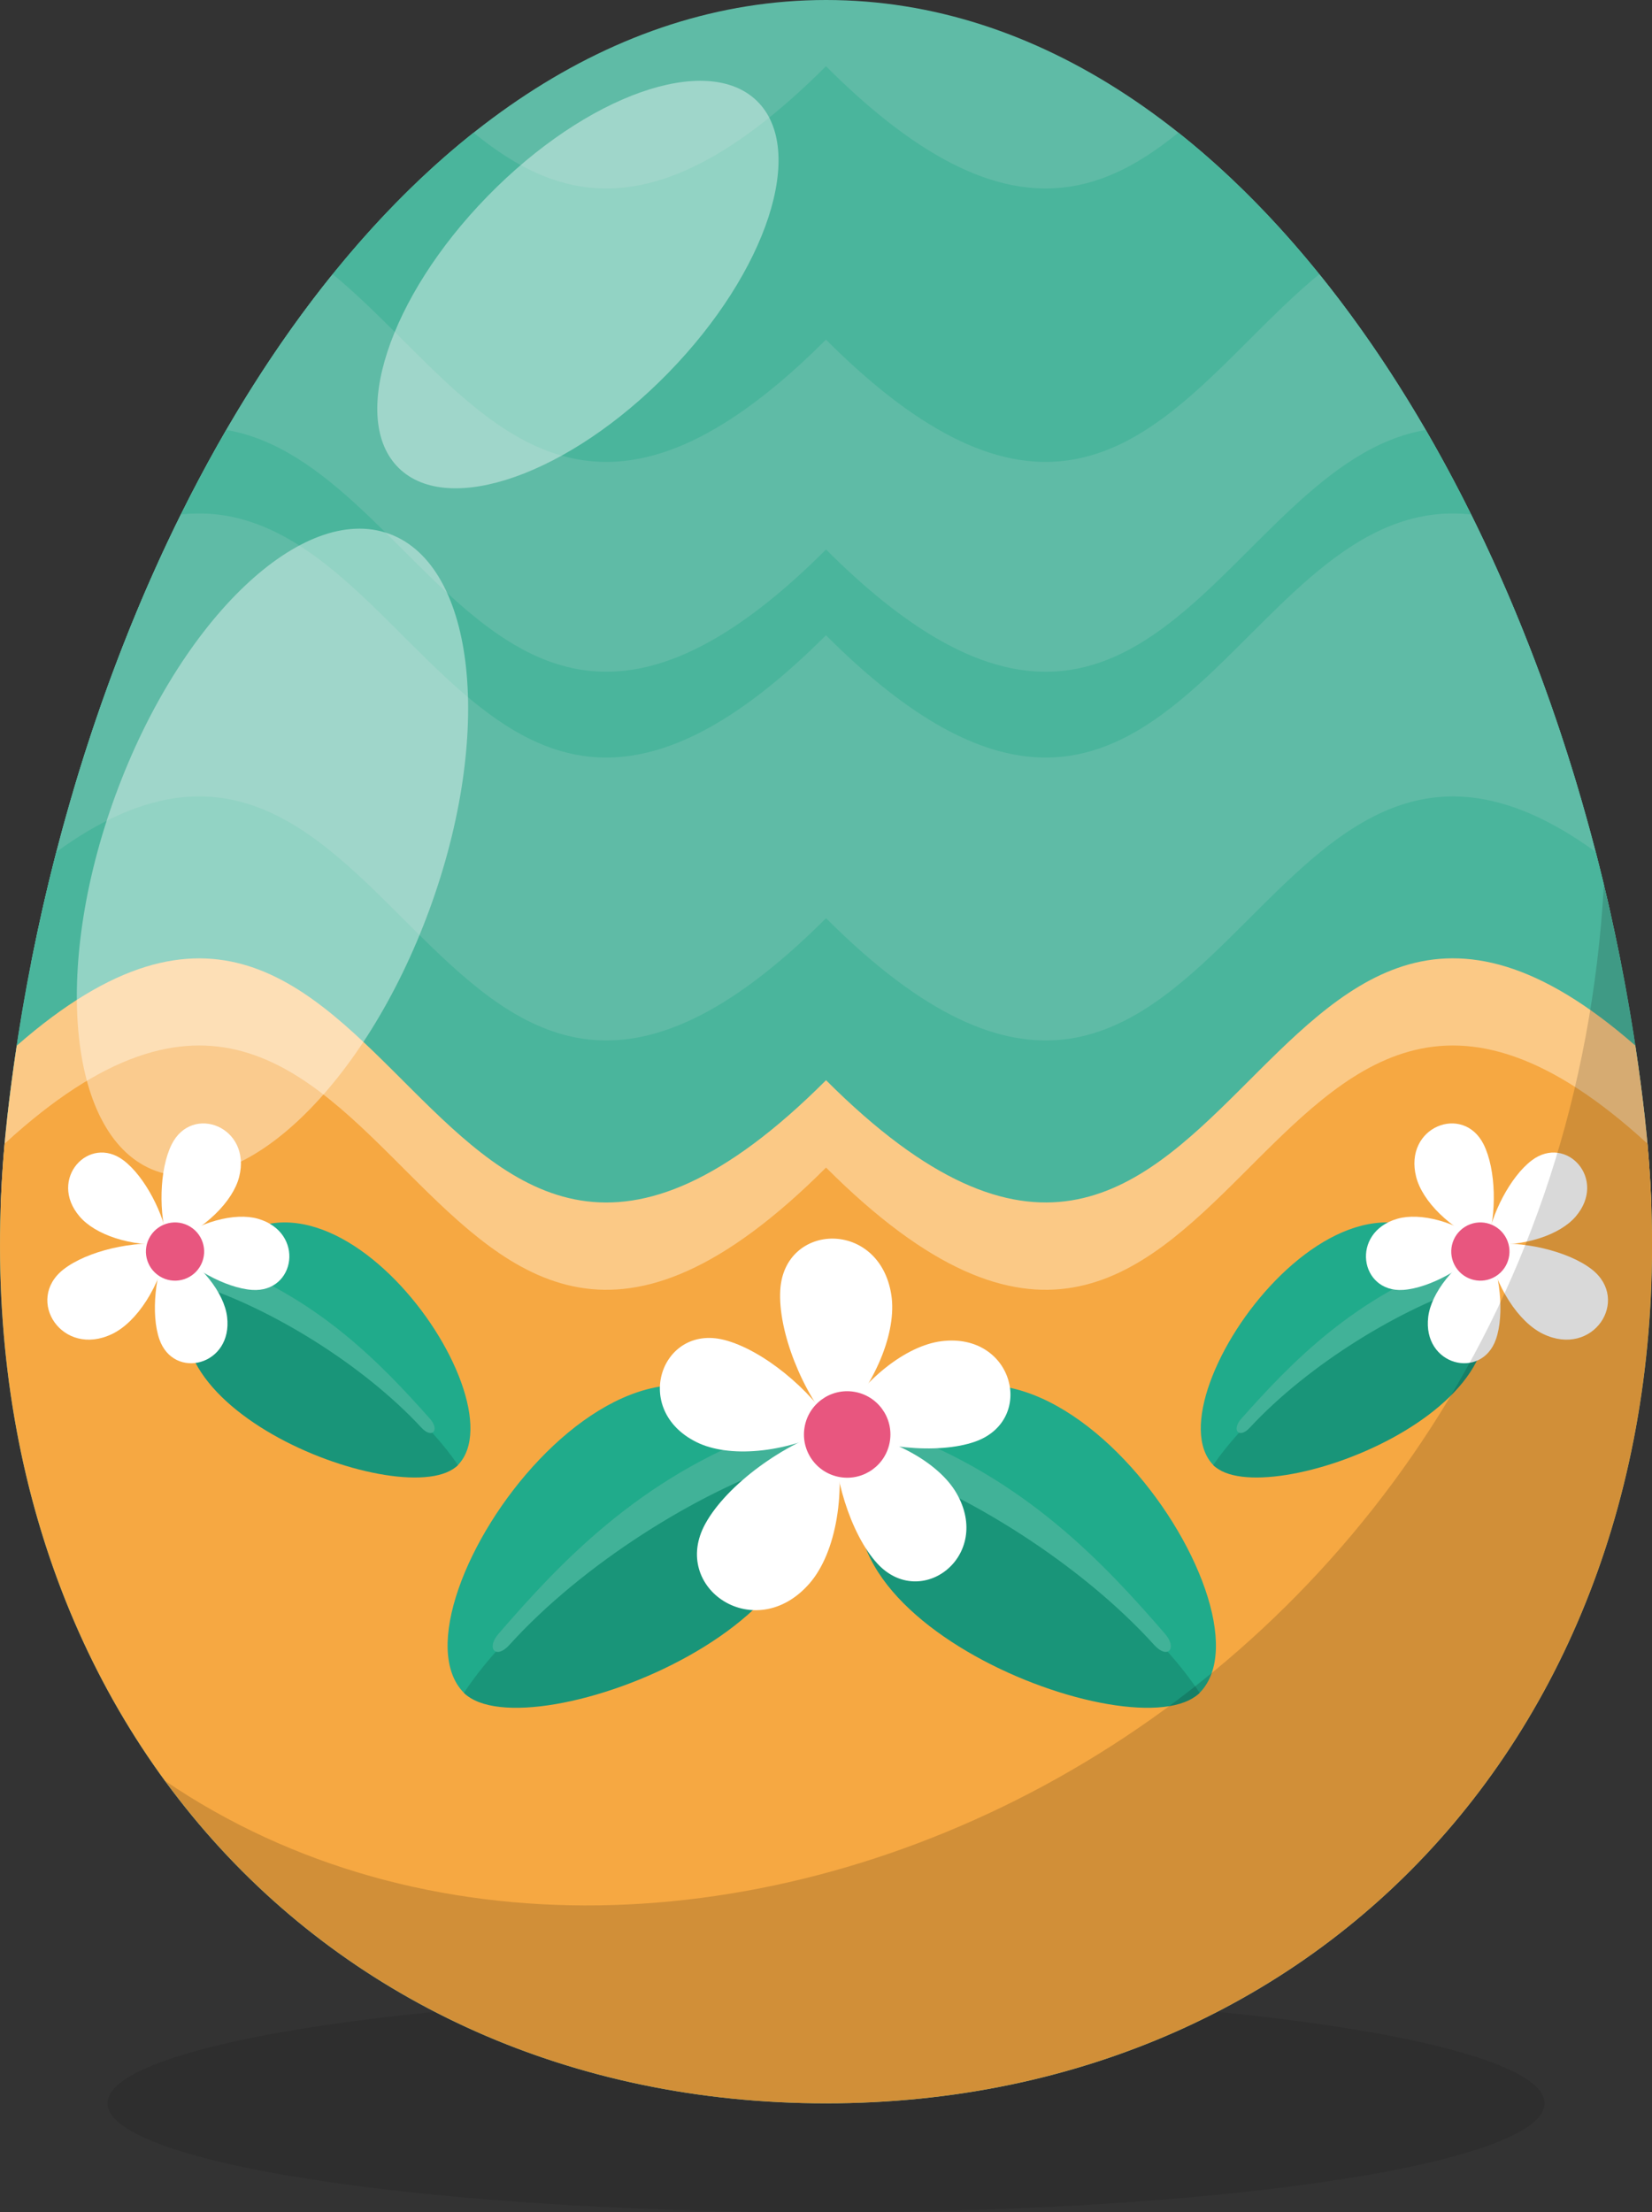 <?xml version="1.0" encoding="UTF-8"?><svg id="a" xmlns="http://www.w3.org/2000/svg" viewBox="0 0 219.11 293.3"><rect x="0" y="0" width="219.11" height="293.3" fill="#333333" stroke="none"/><ellipse cx="109.56" cy="278.85" rx="95.3" ry="14.45" opacity=".1"/><path d="M109.56,278.85C41.09,278.85-7.53,223.74.96,148.13,9.45,72.52,52.77,0,109.56,0s100.1,72.52,108.59,148.13c8.49,75.61-40.13,130.72-108.59,130.72Z" fill="#5fbba6" fill-rule="evenodd"/><path d="M17.26,83.21c11.02-27.26,26.68-50.64,45.55-65.62,11.48,9.36,24.84,13.1,46.74-8.81,21.9,21.9,35.26,18.17,46.74,8.81,18.88,14.98,34.53,38.37,45.55,65.62-19.01,30.78-52.25,49.64-92.3,49.64s-73.29-18.86-92.3-49.64Z" fill="#4ab59c" fill-rule="evenodd"/><path d="M9.71,104.88c7.74-26.17,19.55-50.14,34.41-68.53,17.89,14.65,31.27,42.84,65.43,8.68,34.16,34.16,47.54,5.97,65.43-8.68,14.86,18.4,26.67,42.36,34.41,68.53-16.76,39.3-53.82,64.21-99.84,64.21S26.48,144.18,9.71,104.88Z" fill="#5fbba6" fill-rule="evenodd"/><path d="M5.5,121.12c5.21-23.23,13.6-45.32,24.52-64.12,26.75,4.57,37.13,58.25,79.54,15.85,42.41,42.41,52.79-11.28,79.54-15.85,10.92,18.81,19.31,40.9,24.52,64.13-14.03,45.92-53.66,75.79-104.05,75.79S19.53,167.03,5.5,121.12Z" fill="#4ab59c" fill-rule="evenodd"/><path d="M4.13,127.64c4.15-21.09,10.93-41.42,19.86-59.43,31.45-3.45,40.11,61.46,85.56,16.01,45.45,45.45,54.11-19.46,85.56-16.01,8.94,18,15.72,38.34,19.86,59.43-12.65,48.66-53.27,80.65-105.43,80.65S16.78,176.3,4.13,127.64Z" fill="#5fbba6" fill-rule="evenodd"/><path d="M.96,148.19v-.06c1.34-11.9,3.54-23.72,6.52-35.19,46.16-33.49,49.58,61.29,102.08,8.79,52.5,52.5,55.92-42.27,102.08-8.79,2.98,11.47,5.18,23.29,6.51,35.19v.06c-6.86,58.05-50.6,97.6-108.59,97.6S7.82,206.24.96,148.19Z" fill="#4ab59c" fill-rule="evenodd"/><path d="M109.56,267.28C48.13,267.28,2.69,222.92.12,159.19c.14-3.64.42-7.32.84-11.06.36-3.17.78-6.34,1.26-9.5,51.24-44.87,52.9,59.02,107.34,4.58,54.43,54.43,56.09-49.45,107.34-4.59.48,3.16.9,6.33,1.26,9.5.42,3.74.69,7.43.84,11.06-2.57,63.73-48.01,108.09-109.43,108.09Z" fill="#fbc986" fill-rule="evenodd"/><path d="M109.56,278.85c-67.4,0-115.57-53.42-108.95-127.22,52.83-48.5,53.95,58.16,108.95,3.16,55,55,56.11-51.66,108.95-3.16,6.63,73.81-41.54,127.22-108.95,127.22Z" fill="#f6a842" fill-rule="evenodd"/><path d="M116.52,192.29c-14.37,21.54,36.34,38.46,42.59,32.14,11.18-11.3-23.68-60.48-42.59-32.14Z" fill="#20ab8b" fill-rule="evenodd"/><path d="M116.52,192.29c-14.37,21.54,34.28,40.4,42.59,32.14-9.51-14.36-31.54-27.28-42.59-32.14Z" fill="#199579" fill-rule="evenodd"/><path d="M116.06,193.83c11.96,3.95,27.3,13.5,37.04,24.27,1.75,1.93,3.12.46,1.41-1.51-7.97-9.19-18.56-20.66-35.95-26.96-4.75-1.72-6.87,2.75-2.5,4.19Z" fill="#41b298" fill-rule="evenodd"/><path d="M104.12,192.29c14.37,21.54-36.34,38.46-42.59,32.14-11.18-11.3,23.68-60.48,42.59-32.14Z" fill="#20ab8b" fill-rule="evenodd"/><path d="M104.12,192.29c14.37,21.54-34.28,40.4-42.59,32.14,9.51-14.36,31.54-27.28,42.59-32.14Z" fill="#199579" fill-rule="evenodd"/><path d="M104.58,193.83c-11.96,3.95-27.3,13.5-37.04,24.27-1.75,1.93-3.12.46-1.41-1.51,7.97-9.19,18.56-20.66,35.95-26.96,4.75-1.72,6.87,2.75,2.5,4.19Z" fill="#41b298" fill-rule="evenodd"/><path d="M110.64,189.37c-6.52,1.85-14.25,7.45-17.1,12.66-4.68,8.53,6.64,16.16,13.84,7.88,3.48-4.01,5.03-12.16,3.26-20.53Z" fill="#fff" fill-rule="evenodd"/><path d="M110.64,189.37c-.31,5.97,2.16,14.01,5.69,17.88,5.78,6.34,15.38-.94,10.52-9.31-2.35-4.05-8.72-7.67-16.21-8.57Z" fill="#fff" fill-rule="evenodd"/><path d="M110.64,189.37c5.37,2.62,13.74,3.49,18.68,1.76,8.1-2.85,5.15-14.52-4.45-13.32-4.65.58-10.47,5.02-14.23,11.56Z" fill="#fff" fill-rule="evenodd"/><path d="M110.64,189.37c-3.05-5.14-9.56-10.47-14.63-11.74-8.33-2.08-12.29,9.29-3.61,13.57,4.2,2.07,11.5,1.56,18.24-1.83Z" fill="#fff" fill-rule="evenodd"/><path d="M110.64,189.37c-4.19-4.67-7.48-12.87-7.15-18.35.54-9,13.18-9.38,14.73.66.75,4.86-2.06,12.01-7.58,17.69Z" fill="#fff" fill-rule="evenodd"/><path d="M106.7,189.29c.49-3.13,3.42-5.27,6.55-4.78,3.13.49,5.27,3.42,4.78,6.55-.49,3.13-3.42,5.27-6.55,4.78-3.13-.49-5.27-3.42-4.78-6.55Z" fill="#e8567f" fill-rule="evenodd"/><path d="M26.55,169.11c-11.2,17.27,29.28,30.21,34.19,25.12,8.77-9.1-19.44-47.85-34.19-25.12Z" fill="#20ab8b" fill-rule="evenodd"/><path d="M26.55,169.11c-11.2,17.27,27.67,31.78,34.19,25.12-7.71-11.32-25.36-21.37-34.19-25.12Z" fill="#199579" fill-rule="evenodd"/><path d="M26.2,170.35c9.55,3.02,21.85,10.46,29.7,18.93,1.41,1.52,2.48.33,1.11-1.21-6.43-7.22-14.97-16.24-28.86-21.07-3.79-1.32-5.43,2.26-1.95,3.36Z" fill="#41b298" fill-rule="evenodd"/><path d="M22.35,164.98c-4.53-.57-10.79.85-13.94,3.32-5.16,4.05-.16,11.76,6.49,8.54,3.22-1.56,6.33-6.2,7.45-11.86Z" fill="#fff" fill-rule="evenodd"/><path d="M22.35,164.98c-1.77,3.61-2.37,9.25-1.21,12.58,1.91,5.46,9.77,3.49,8.98-2.98-.38-3.13-3.37-7.05-7.77-9.6Z" fill="#fff" fill-rule="evenodd"/><path d="M22.35,164.98c2.63,3.04,7.59,5.8,11.1,6.03,5.77.38,7.03-7.63.77-9.43-3.03-.87-7.81.34-11.87,3.4Z" fill="#fff" fill-rule="evenodd"/><path d="M22.35,164.98c-.53-3.99-3.15-9.02-5.96-11.14-4.61-3.49-10.07,2.51-5.82,7.45,2.05,2.39,6.71,4.01,11.78,3.69Z" fill="#fff" fill-rule="evenodd"/><path d="M22.35,164.98c-1.36-4-1.23-9.95.42-13.26,2.71-5.43,10.64-2.33,8.95,4.31-.82,3.21-4.45,6.9-9.37,8.95Z" fill="#fff" fill-rule="evenodd"/><path d="M19.94,163.88c1.13-1.81,3.51-2.36,5.32-1.23,1.81,1.13,2.36,3.51,1.23,5.32-1.13,1.81-3.51,2.36-5.32,1.23-1.81-1.13-2.36-3.51-1.23-5.32Z" fill="#e8567f" fill-rule="evenodd"/><path d="M195.11,169.11c11.21,17.27-29.28,30.21-34.19,25.12-8.77-9.1,19.44-47.85,34.19-25.12Z" fill="#20ab8b" fill-rule="evenodd"/><path d="M195.11,169.11c11.21,17.27-27.67,31.78-34.19,25.12,7.71-11.32,25.36-21.37,34.19-25.12Z" fill="#199579" fill-rule="evenodd"/><path d="M195.46,170.35c-9.55,3.02-21.85,10.46-29.7,18.93-1.41,1.52-2.48.33-1.11-1.21,6.43-7.22,14.97-16.24,28.86-21.07,3.79-1.32,5.43,2.26,1.95,3.36Z" fill="#41b298" fill-rule="evenodd"/><path d="M197.2,164.98c4.53-.57,10.79.85,13.94,3.32,5.16,4.05.16,11.76-6.49,8.54-3.22-1.56-6.33-6.2-7.45-11.86Z" fill="#fff" fill-rule="evenodd"/><path d="M197.2,164.98c1.77,3.61,2.37,9.25,1.21,12.58-1.91,5.46-9.77,3.49-8.98-2.98.39-3.13,3.37-7.05,7.77-9.6Z" fill="#fff" fill-rule="evenodd"/><path d="M197.2,164.98c-2.63,3.04-7.59,5.8-11.1,6.03-5.77.38-7.03-7.63-.77-9.43,3.03-.87,7.81.34,11.87,3.4Z" fill="#fff" fill-rule="evenodd"/><path d="M197.2,164.98c.53-3.99,3.15-9.02,5.96-11.14,4.61-3.49,10.07,2.51,5.82,7.45-2.05,2.39-6.71,4.01-11.78,3.69Z" fill="#fff" fill-rule="evenodd"/><path d="M197.2,164.98c1.36-4,1.23-9.95-.42-13.26-2.71-5.43-10.64-2.33-8.95,4.31.82,3.21,4.45,6.9,9.37,8.95Z" fill="#fff" fill-rule="evenodd"/><path d="M199.62,163.88c-1.13-1.81-3.51-2.36-5.32-1.23-1.81,1.13-2.36,3.51-1.23,5.32,1.13,1.81,3.51,2.36,5.32,1.23,1.81-1.13,2.36-3.51,1.23-5.32Z" fill="#e8567f" fill-rule="evenodd"/><path d="M64.66,26.02c13.12-13.44,29.12-19.1,35.74-12.63,6.62,6.46,1.36,22.6-11.76,36.04-13.12,13.44-29.12,19.1-35.74,12.63-6.62-6.46-1.36-22.6,11.76-36.04Z" fill="#fff" fill-rule="evenodd" opacity=".4"/><path d="M15.34,105.36c8.57-23.32,24.82-38.8,36.31-34.58,11.49,4.22,13.86,26.54,5.29,49.86-8.57,23.32-24.82,38.8-36.31,34.58-11.49-4.22-13.86-26.54-5.29-49.86Z" fill="#fff" fill-rule="evenodd" opacity=".4"/><path d="M109.56,278.85c-36.96,0-68.13-16.07-87.66-42.75,67.75,46.03,184.55-7.54,190.83-118.8,2.43,10.1,4.26,20.43,5.42,30.82,8.49,75.61-40.13,130.72-108.59,130.72Z" fill-rule="evenodd" opacity=".15"/></svg>